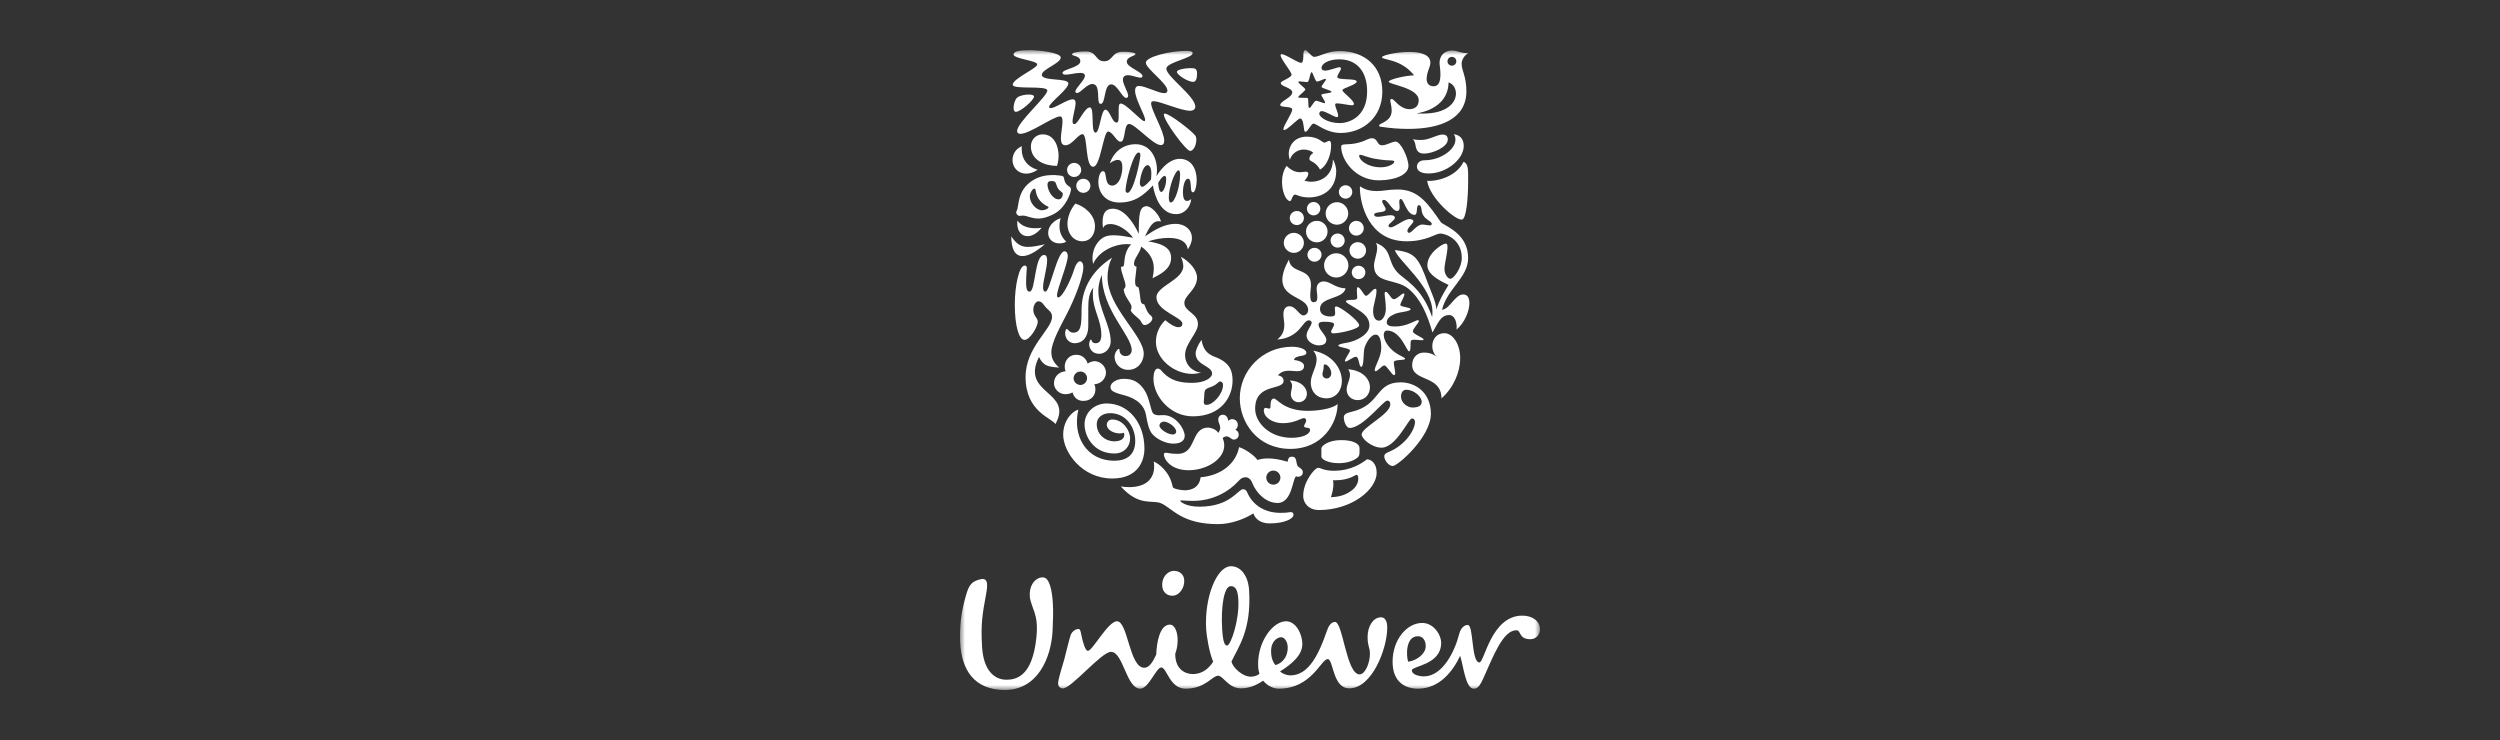 <?xml version="1.0" encoding="UTF-8"?>
<svg width="250px" height="74px" viewBox="0 0 250 74" version="1.1" xmlns="http://www.w3.org/2000/svg" xmlns:xlink="http://www.w3.org/1999/xlink">
    <rect x="0" y="0" width="250" height="74" fill="#333333" stroke="none"/>
    <title>Unilever-logo</title>
    <defs>
        <polygon id="path-1" points="0 0 250 0 250 74 0 74"></polygon>
        <polygon id="path-3" points="-1.58038157e-15 0 58 0 58 64 -1.58038157e-15 64"></polygon>
    </defs>
    <g id="Design" stroke="none" stroke-width="1" fill="none" fill-rule="evenodd">
        <g id="AB-Client-List" transform="translate(-217, -700)">
            <g id="Client-List" transform="translate(217, 460)">
                <g id="Unilever-logo" transform="translate(0, 240)">
                    <mask id="mask-2" fill="white">
                        <use xlink:href="#path-1"></use>
                    </mask>
                    <g id="Clip"></g>
                    <g id="Group-3" mask="url(#mask-2)">
                        <g transform="translate(96, 5)">
                            <mask id="mask-4" fill="white">
                                <use xlink:href="#path-3"></use>
                            </mask>
                            <g id="Clip-2" stroke="none" fill="none"></g>
                            <path d="M0.007,59.154 C-0.026,57.791 0.041,56.431 0.607,54.507 C0.906,53.479 1.174,53.112 2.104,52.915 C2.836,52.781 2.771,53.543 2.605,54.44 C2.239,56.431 2.07,57.393 2.205,59.652 C2.335,62.04 3.436,62.971 4.633,62.971 C6.43,63.004 7.23,61.512 7.562,59.353 C7.827,57.627 7.627,56.795 7.461,56.266 C7.362,55.967 7.096,55.303 6.995,54.806 C6.863,53.544 7.461,52.949 7.961,52.782 C8.561,52.615 8.795,52.915 9.026,53.613 C9.327,54.674 9.36,56.066 9.259,58.056 C9.127,60.777 7.762,64.067 4.367,63.999 C1.438,63.934 0.142,62.041 0.007,59.154 Z M45.785,58.624 C46.485,58.624 46.686,59.451 46.519,59.95 C46.352,60.447 45.754,61.011 44.821,61.177 C44.622,60.678 44.521,58.624 45.785,58.624 L45.785,58.624 Z M32.773,59.751 C32.773,59.188 32.472,58.721 32.107,58.721 C31.806,58.721 31.109,59.053 31.109,60.115 C31.109,60.945 31.407,61.342 31.543,61.511 C32.505,61.211 32.773,60.414 32.773,59.751 L32.773,59.751 Z M22.42,52.981 C22.388,52.448 21.956,52.084 21.39,52.084 C20.757,52.084 20.156,52.747 20.226,53.577 C20.226,54.074 20.591,54.573 21.225,54.573 C21.956,54.573 22.488,53.745 22.42,52.981 Z M27.832,54.929 C27.774,54.002 27.549,53.584 27.05,53.617 C26.387,53.658 26.081,55.736 26.216,57.921 C26.302,59.348 26.515,59.567 26.714,59.554 C27.08,59.532 27.959,56.984 27.832,54.929 Z M48.115,59.287 C48.115,58.457 47.351,57.294 46.219,57.294 C44.722,57.294 43.259,58.921 43.259,61.178 C43.259,63.201 44.52,63.868 45.785,63.868 C47.982,63.868 49.315,62.071 50.013,60.58 C50.347,61.575 50.543,63.868 51.378,63.868 C51.71,63.868 51.944,63.701 52.345,62.804 C53.34,60.58 54.306,58.024 55.639,58.024 C56.136,58.024 55.838,58.921 57.036,58.921 C57.602,58.921 58,58.457 58,57.923 C58,57.16 57.302,56.563 56.236,56.563 C53.11,56.563 52.444,61.244 51.944,61.244 C51.111,61.244 51.378,57.494 50.778,57.494 C50.245,57.494 49.979,58.125 49.912,58.422 C49.479,60.148 48.249,62.639 46.384,62.639 C45.952,62.639 45.186,62.472 45.186,62.041 C45.186,61.575 48.115,61.511 48.115,59.287 Z M23.286,62.406 C23.786,62.406 24.643,62.244 25.318,61.165 C24.933,60.311 24.657,58.582 24.618,57.953 C24.419,54.737 25.662,51.711 27.023,51.628 C28.02,51.569 28.818,52.51 28.91,54.032 C29.156,58.042 27.815,59.716 27.147,61.158 C27.26,61.719 28.211,62.672 29.11,62.672 C29.443,62.672 29.843,62.506 29.943,62.372 C29.851,62.06 29.806,61.736 29.809,61.411 C29.809,59.088 31.308,57.127 32.605,57.127 C33.638,57.127 34.234,58.488 34.234,59.388 C34.234,60.448 33.336,61.312 32.006,62.142 C32.241,62.372 32.671,62.54 33.039,62.54 C34.936,62.54 35.933,60.251 36.666,58.157 C36.799,57.759 37.034,57.195 37.498,57.195 C38.297,57.195 38.631,62.439 39.96,62.439 C40.527,62.439 40.992,61.277 40.992,60.383 C40.992,59.719 40.759,59.652 40.759,58.688 C40.759,57.628 41.325,56.731 42.092,56.731 C42.557,56.731 42.724,57.195 42.724,57.759 C42.724,59.884 41.193,63.834 38.931,63.834 C37.231,63.834 37.364,60.911 36.767,60.911 C36.1,60.911 35.167,63.868 31.873,63.868 C31.339,63.868 30.774,63.603 30.31,63.069 C29.51,63.603 28.843,63.834 28.078,63.834 C26.847,63.834 26.314,62.572 25.816,62.572 C25.216,62.572 24.553,63.868 22.554,63.868 C20.955,63.868 20.689,61.744 20.125,61.744 C19.625,61.744 18.86,63.868 18.029,63.868 C16.628,63.868 16.331,60.184 15.099,60.184 C14.133,60.184 11.084,63.925 10.255,63.84 C9.923,63.804 9.783,63.557 9.818,63.224 C9.865,62.765 10.261,61.536 10.423,60.953 C10.692,59.946 10.939,58.837 11.077,58.485 C11.213,58.129 11.585,57.876 11.88,57.903 C12.029,57.917 12.074,58.195 12.12,58.424 C12.287,59.247 12.524,60.083 12.789,60.083 C13.256,60.083 14.8,57.127 15.698,57.127 C16.797,57.127 16.93,61.776 18.427,61.776 C18.927,61.776 19.295,61.178 19.626,60.448 C19.66,59.218 19.992,57.461 20.991,57.461 C21.691,57.461 22.024,59.019 21.523,60.383 C21.522,62.007 22.587,62.406 23.286,62.406 Z M19.644,24.726 C19.644,23.6 22.329,23 22.329,21.609 C22.329,21.381 22.241,20.976 22.082,20.676 C23.017,21.186 23.706,22.05 23.706,22.754 C23.706,23.97 22.435,24.532 22.435,25.29 C22.435,26.172 23.795,26.312 23.795,27.404 C23.795,28.302 22.506,29.341 22.506,30.504 C22.506,31.402 23.14,32.141 24.112,32.265 C23.795,32.336 23.512,32.388 23.211,32.388 C21.428,32.388 19.591,30.926 19.591,29.183 C19.591,28.32 19.963,27.563 20.528,27.017 C21.021,27.439 21.516,27.722 21.834,27.722 C22.117,27.722 22.241,27.58 22.241,27.369 C22.241,26.716 19.644,26.118 19.644,24.726 Z M25.277,33.622 C24.66,33.868 24.431,33.85 24.431,34.465 C24.431,34.695 24.378,34.994 24.378,35.153 C24.378,35.364 24.413,35.488 24.661,35.488 C25.295,35.488 26.302,34.413 26.302,33.498 C26.302,33.252 26.161,33.146 26.003,33.146 C25.861,33.146 25.702,33.428 25.277,33.622 L25.277,33.622 Z M25.207,32.353 C25.207,31.561 23.565,31.543 23.565,30.346 C23.565,30.046 23.758,29.535 24.148,28.988 C24.307,29.905 24.679,30.38 25.472,30.68 C27.044,31.261 27.256,32.141 27.256,33.075 C27.256,34.659 26.143,36.633 23.283,36.633 C20.986,36.633 19.344,34.589 19.344,32.864 C19.344,32.388 19.468,31.859 19.768,31.859 C20.033,31.859 20.121,32.071 20.333,32.282 C21.128,33.075 21.993,33.286 23.247,33.286 C24.378,33.287 25.207,32.829 25.207,32.353 L25.207,32.353 Z M16.341,34.501 C17.755,34.854 18.461,35.611 18.602,36.509 C18.744,37.373 18.92,38.078 19.256,38.43 C19.697,38.921 20.563,39.362 21.322,39.362 C21.958,39.362 22.471,39.151 22.471,38.571 C22.471,37.937 21.605,36.51 20.333,36.51 C20.21,36.51 20.05,36.528 19.874,36.528 C19.715,36.528 19.485,36.492 19.343,36.369 C19.06,36.123 18.973,34.801 18.442,34.01 C17.86,33.129 17.225,32.883 16.359,32.883 C15.741,32.883 15.052,33.217 15.052,33.71 C15.053,34.009 15.212,34.219 16.341,34.501 Z M21.269,38.448 C20.739,38.448 19.945,37.884 19.945,37.567 C19.945,37.302 20.192,37.161 20.386,37.161 C20.828,37.161 21.622,37.708 21.622,38.166 C21.622,38.289 21.534,38.448 21.269,38.448 Z M26.02,37.779 C26.02,37.937 25.966,38.113 25.825,38.289 C25.631,37.936 25.083,37.76 24.837,37.76 C23.017,37.76 23.706,40.384 21.763,40.384 C20.951,40.384 20.879,40.278 20.581,40.278 C20.456,40.278 20.386,40.332 20.386,40.437 C20.386,40.894 21.039,42.023 22.858,42.023 C24.678,42.023 26.425,40.913 26.425,39.538 C26.422,39.289 26.367,39.043 26.266,38.815 C26.337,38.71 26.513,38.639 26.672,38.639 C26.955,38.639 27.114,38.957 27.379,38.957 C27.661,38.957 27.873,38.746 27.873,38.466 C27.873,38.236 27.749,38.078 27.537,37.971 C27.679,37.866 27.784,37.69 27.784,37.497 C27.784,37.197 27.572,36.915 27.22,36.915 C27.061,36.915 26.955,36.968 26.832,37.091 C26.796,36.774 26.62,36.474 26.284,36.474 C26.02,36.474 25.825,36.668 25.825,36.968 C25.825,37.249 26.02,37.478 26.02,37.779 Z M37.976,7.309 C36.738,7.309 35.927,6.692 35.927,6.376 C35.927,6.217 36.033,6.111 36.173,6.111 C36.563,6.111 37.41,6.709 37.693,6.709 C37.763,6.709 37.816,6.675 37.816,6.569 C37.816,6.252 37.516,5.724 37.516,5.46 C37.516,5.389 37.569,5.336 37.676,5.336 C38.152,5.336 38.859,5.53 39.23,5.53 C39.354,5.53 39.388,5.459 39.388,5.389 C39.388,5.001 38.241,4.244 38.241,4.015 C38.241,3.804 39.67,3.487 39.67,3.152 C39.67,2.8 37.728,3.046 37.728,2.711 C37.728,2.465 38.098,2.042 38.098,1.849 C38.098,1.761 38.028,1.726 37.905,1.726 C37.746,1.726 36.897,2.06 36.545,2.06 C36.368,2.06 36.156,2.025 36.156,1.778 C36.156,1.373 36.845,0.933 37.923,0.933 C39.67,0.933 40.713,2.131 40.713,4.139 C40.713,6.675 38.929,7.309 37.976,7.309 L37.976,7.309 Z M34.531,3.963 C34.531,3.769 33.843,3.399 33.843,3.188 C33.843,3.152 33.879,3.135 33.93,3.135 C34.124,3.135 34.46,3.205 34.726,3.205 C34.955,3.205 34.99,2.22 35.168,2.22 C35.291,2.22 35.503,3.152 35.697,3.152 C35.926,3.152 36.35,2.888 36.527,2.888 C36.562,2.888 36.597,2.906 36.597,2.941 C36.597,3.065 36.155,3.54 36.155,3.681 C36.155,3.84 37.146,4.033 37.146,4.175 C37.146,4.351 36.137,4.333 36.137,4.491 C36.137,4.614 36.509,5.107 36.509,5.266 C36.509,5.302 36.491,5.319 36.456,5.319 C36.315,5.319 35.768,5.072 35.609,5.072 C35.415,5.072 35.096,5.795 34.937,5.795 C34.884,5.795 34.849,5.724 34.849,5.636 L34.813,4.931 C34.813,4.861 34.778,4.79 34.689,4.79 C34.477,4.79 34.071,4.772 33.947,4.772 C33.86,4.772 33.825,4.755 33.825,4.719 C33.826,4.579 34.531,4.086 34.531,3.963 Z M47.177,17.401 C47.177,17.031 46.241,16.996 46.152,15.956 C46.134,15.798 46.082,15.516 45.887,15.516 C45.569,15.516 45.816,16.485 45.463,16.485 C44.65,16.485 44.385,14.9 44.085,14.9 C44.014,14.9 43.926,14.953 43.926,15.164 C43.926,15.358 43.962,15.482 43.962,15.71 C43.962,15.938 43.908,16.097 43.699,16.097 C43.222,16.097 42.798,14.988 42.391,14.988 C42.302,14.988 42.215,15.041 42.215,15.129 C42.215,15.341 42.568,15.727 42.568,15.921 C42.568,16.344 41.419,16.114 41.419,16.467 C41.419,16.626 41.578,16.679 41.79,16.679 C42.162,16.679 42.745,16.52 43.044,16.52 C43.222,16.52 43.487,16.556 43.487,16.784 C43.487,17.031 42.85,17.349 42.85,17.577 C42.85,17.683 42.957,17.735 43.044,17.735 C43.521,17.735 44.368,16.908 44.968,16.908 C45.075,16.908 45.341,16.961 45.341,17.12 C45.341,17.349 44.739,17.753 44.739,18.088 C44.739,18.176 44.792,18.282 44.898,18.282 C45.216,18.282 45.64,17.454 46.241,17.454 C46.47,17.454 46.806,17.542 46.983,17.542 C47.124,17.542 47.177,17.454 47.177,17.401 L47.177,17.401 Z M48.853,3.24 C48.853,4.808 47.707,6.006 45.64,6.341 C45.869,6.358 46.082,6.358 46.294,6.358 C48.712,6.358 49.595,5.266 49.595,4.351 C49.595,3.839 49.313,3.382 48.853,3.24 L48.853,3.24 Z M45.869,5.019 C45.869,3.769 42.868,3.452 42.868,3.17 C42.868,2.941 44.545,2.553 45.411,2.535 C44.085,0.845 42.197,1.021 42.197,0.722 C42.197,0.545 43.61,0.192 44.916,0.192 C46.011,0.192 47.036,0.439 47.036,1.267 C47.036,1.725 46.665,2.201 46.665,2.905 C46.665,3.293 46.859,3.628 47.372,3.628 C47.919,3.628 48.043,3.046 48.043,2.429 C48.043,1.92 47.955,1.532 47.955,1.285 C47.955,0.545 48.465,0.052 49.19,0.052 C49.791,0.052 49.931,0.316 50.815,0.316 C50.338,0.598 50.161,1.109 50.161,1.356 C50.161,2.096 50.639,2.606 50.639,4.121 C50.639,6.903 48.026,7.89 44.827,7.89 C43.944,7.89 43.01,7.819 42.091,7.678 C41.949,7.661 41.914,7.626 41.914,7.538 C41.914,7.308 43.169,7.185 43.169,6.058 C43.169,5.618 43.026,5.194 43.026,5.036 C43.026,4.959 43.088,4.896 43.165,4.895 C43.166,4.895 43.167,4.895 43.169,4.895 C43.434,4.895 43.962,5.917 44.95,5.917 C45.216,5.918 45.869,5.829 45.869,5.019 Z M20.386,6.464 C20.386,7.08 22.594,10.092 23.017,10.092 C23.37,10.092 23.635,9.475 23.635,8.946 C23.635,8.806 23.6,8.665 23.529,8.56 C23.211,8.119 20.968,6.358 20.474,6.358 C20.422,6.358 20.386,6.411 20.386,6.464 L20.386,6.464 Z M32.66,11.589 C33.119,12.029 33.525,12.223 34.019,12.223 C34.213,12.223 34.443,12.169 34.567,12.169 C34.726,12.169 34.832,12.24 34.832,12.363 C34.832,12.557 34.655,12.874 34.443,13.05 C34.655,13.139 34.885,13.173 35.132,13.173 C36.138,13.173 37.286,12.539 37.286,10.955 C37.498,11.236 37.623,11.817 37.623,12.081 C37.623,14.001 36.209,14.741 34.903,14.741 C34.055,14.741 33.631,14.459 33.525,14.459 C33.19,14.459 33.207,15.128 32.977,15.11 C32.571,15.041 32.201,14.142 32.201,13.191 C32.2,12.627 32.342,12.029 32.66,11.589 Z M35.326,10.303 C35.185,10.074 34.655,9.951 34.408,9.951 C33.631,9.951 33.101,10.497 32.995,10.99 C32.917,10.8 32.874,10.597 32.871,10.391 C32.871,9.616 33.401,8.665 34.69,8.665 C35.821,8.665 36.262,9.264 36.421,9.264 C36.597,9.264 36.774,9.088 36.915,9.088 C37.11,9.088 37.11,9.387 37.11,9.599 C37.11,10.303 36.791,11.518 35.998,11.959 C35.856,11.659 35.573,11.325 35.114,11.113 C35.006,11.071 34.935,10.966 34.938,10.85 C34.938,10.656 35.114,10.408 35.326,10.303 L35.326,10.303 Z M48.43,28.319 C49.313,28.319 50.02,29.465 50.02,30.804 C50.02,32.229 49.348,33.78 48.149,34.836 C48.131,32.459 45.216,33.216 45.216,31.49 C45.216,30.751 45.746,30.257 46.382,30.257 C46.947,30.257 47.39,30.416 47.708,30.733 C47.39,30.434 47.23,30.011 47.23,29.606 C47.229,28.936 47.654,28.319 48.43,28.319 Z M7.405,4.649 C7.405,5.001 6.063,6.182 5.586,6.182 C5.41,6.182 5.357,5.97 5.357,5.777 C5.357,5.424 5.515,4.931 5.709,4.772 C5.939,4.561 6.469,4.456 6.875,4.456 C7.123,4.456 7.405,4.508 7.405,4.649 Z M18.673,15.622 C17.913,15.622 17.879,16.538 17.879,18.387 C17.313,17.172 16.377,15.869 15.282,15.869 C14.54,15.869 14.257,16.362 14.257,17.225 C14.257,17.402 14.275,17.666 14.31,17.824 C14.399,17.526 14.681,17.402 15.035,17.402 C15.794,17.402 16.712,17.983 17.313,18.775 C16.624,18.652 15.953,18.528 15.388,18.528 C15.035,18.528 14.717,18.564 14.452,18.687 C13.94,18.916 13.251,19.674 13.251,20.818 C13.251,20.994 13.269,21.187 13.305,21.398 C13.923,20.025 15.565,19.409 16.625,19.409 C16.836,19.409 16.995,19.427 17.119,19.445 C16.571,19.936 16.448,20.8 16.412,21.381 C16.395,21.663 16.288,21.681 16.095,21.681 C16.095,22.261 16.553,23.124 16.553,23.565 C16.553,23.723 16.465,23.864 16.377,23.899 C16.377,24.674 17.154,25.237 17.154,25.731 C17.154,25.854 17.119,25.96 17.066,26.013 C17.119,26.33 17.967,26.875 18.073,27.104 C18.249,27.474 18.373,27.509 18.461,27.509 C18.761,27.509 19.238,27.157 19.238,26.839 C19.238,26.734 19.15,26.611 19.079,26.558 C18.743,26.312 18.567,25.783 18.426,25.431 C18.272,25.432 18.135,25.332 18.091,25.184 C18.019,24.955 17.984,24.128 17.843,23.723 C17.613,23.67 17.508,23.582 17.508,23.106 C17.508,22.877 17.649,21.979 17.649,21.662 C17.542,21.662 17.401,21.591 17.401,21.38 C17.401,20.817 17.967,20.376 18.126,19.655 C19.132,20.394 19.379,21.151 19.379,21.821 C19.379,22.172 19.326,22.507 19.255,22.824 C19.998,22.454 21.11,21.909 21.11,20.8 C21.11,20.148 20.809,19.427 18.813,19.144 C19.432,18.915 20.209,18.792 20.863,18.792 C21.993,18.792 22.646,19.144 22.788,19.936 C23.017,19.585 23.193,19.18 23.193,18.81 C23.193,17.947 22.47,17.384 21.551,17.384 C20.474,17.384 19.52,17.947 18.495,18.634 C18.955,17.683 19.273,17.12 19.838,17.12 C19.926,17.12 20.014,17.137 20.102,17.155 C19.891,16.379 19.097,15.622 18.673,15.622 Z M16.748,14.283 C17.348,14.283 18.038,11.043 18.038,10.497 C18.038,10.356 17.984,10.25 17.861,10.25 C17.313,10.25 16.553,13.332 16.553,14.019 C16.553,14.142 16.589,14.283 16.748,14.283 L16.748,14.283 Z M21.075,15.252 C21.516,15.252 22.011,13.561 22.011,12.504 C22.011,12.276 21.975,12.029 21.87,12.029 C21.499,12.029 20.879,13.772 20.879,14.724 C20.88,15.094 20.968,15.252 21.075,15.252 L21.075,15.252 Z M18.196,13.684 C18.39,13.684 18.637,13.473 19.097,12.963 C19.132,12.734 19.132,12.522 19.132,12.258 C19.132,11.905 18.99,11.517 18.778,11.517 C18.249,11.517 17.984,12.927 17.984,13.296 C17.984,13.509 18.091,13.684 18.196,13.684 Z M20.616,12.963 C20.616,12.663 20.545,12.593 20.474,12.593 C20.298,12.593 20.103,12.804 19.821,13.279 C19.856,13.913 19.963,14.195 20.138,14.195 C20.333,14.196 20.616,13.578 20.616,12.963 Z M33.401,30.997 C34.213,31.102 34.408,31.384 34.408,31.613 C34.408,32.001 34.055,32.124 33.719,32.124 C33.472,32.124 33.19,32.071 32.889,32.071 C32.5,32.071 32.112,32.16 31.794,32.529 C32.023,32.565 32.359,32.723 32.359,33.075 C32.359,34.097 29.515,33.251 29.515,35.876 C29.515,37.267 30.964,38.781 33.154,38.781 C34.284,38.781 35.008,38.412 35.008,37.99 C35.008,37.655 34.408,37.884 34.408,37.602 C34.408,37.478 34.619,37.249 34.619,37.056 C34.619,36.968 34.549,36.809 34.408,36.809 C34.089,36.809 33.49,37.32 32.271,37.32 C31.317,37.32 30.381,36.774 30.381,36.034 C30.381,35.876 30.452,35.787 30.557,35.787 C30.663,35.787 30.804,35.858 30.928,35.858 C31.035,35.858 31.052,35.787 31.052,35.593 C31.052,35.4 31.052,34.853 31.388,34.853 C31.722,34.853 32.359,36.086 34.796,36.086 C35.609,36.086 37.181,35.928 37.763,35.4 C37.746,37.338 36.226,39.89 33.048,39.89 C29.745,39.89 27.98,37.249 27.98,34.818 C27.98,32.124 30.187,29.675 33.207,29.675 C33.984,29.675 34.638,29.94 34.638,30.274 C34.637,30.733 33.49,30.451 33.401,30.997 Z M38.823,31.93 C38.947,32.124 39,32.318 39,32.494 C39,32.987 38.664,33.446 38.664,33.956 C38.664,34.536 39.106,35.012 39.775,35.012 C40.501,35.012 40.995,34.431 40.995,33.745 C40.995,32.812 40.147,32.018 38.823,31.93 L38.823,31.93 Z M32.977,33.058 C33.154,33.234 33.207,33.41 33.207,33.586 C33.207,33.85 33.083,34.132 33.083,34.43 C33.083,34.853 33.401,35.222 33.861,35.222 C34.355,35.222 34.69,34.835 34.69,34.377 C34.69,33.71 34.001,33.058 32.977,33.058 L32.977,33.058 Z M35.326,30.064 C37.181,30.416 38.188,31.807 38.188,33.111 C38.188,34.009 37.622,34.835 36.632,34.835 C35.732,34.835 35.078,34.219 35.078,33.234 C35.078,32.494 35.661,31.719 35.661,30.961 C35.662,30.662 35.574,30.363 35.326,30.064 Z M36.244,32.406 C36.244,32.652 36.421,32.847 36.668,32.847 C36.951,32.847 37.128,32.6 37.128,32.318 C37.128,31.948 36.792,31.437 36.473,31.437 C36.332,31.437 36.386,31.648 36.35,31.877 C36.333,32.053 36.244,32.265 36.244,32.406 Z M32.889,20.959 C33.083,22.455 35.097,21.697 35.097,23.511 C35.097,23.776 35.026,24.163 35.026,24.497 C35.026,24.885 35.061,25.22 35.361,25.22 C35.662,25.22 35.733,25.009 35.733,24.726 C35.733,24.444 35.662,24.093 35.662,23.899 C35.662,23.282 36.104,23.141 36.368,23.141 C37.039,23.141 37.551,23.829 38.559,23.829 C38.329,24.955 35.998,24.656 35.998,25.89 C35.998,26.505 36.615,26.647 37.022,26.647 C37.393,26.647 37.516,26.593 37.516,26.277 C37.516,26.101 37.481,25.908 37.481,25.784 C37.481,25.714 37.533,25.644 37.623,25.644 C38.012,25.644 39.917,27.087 39.917,27.528 C39.917,27.933 37.905,28.338 37.322,28.338 C37.146,28.338 37.11,28.215 37.11,28.145 C37.11,28.021 37.411,27.651 37.411,27.439 C37.411,27.281 37.146,27.175 36.439,27.175 C36.104,27.175 35.857,27.21 35.857,27.475 C35.857,27.95 36.633,28.532 36.633,28.972 C36.633,29.324 36.422,29.535 35.857,29.535 C35.38,29.535 34.655,29.165 34.655,28.55 C34.655,28.056 35.168,27.563 35.168,27.264 C35.168,27.175 35.097,27.034 34.885,27.034 C34.231,27.034 34.055,28.76 31.74,28.954 C32.112,28.62 32.43,28.25 32.43,27.492 C32.43,27.122 32.342,26.822 32.342,26.418 C32.342,25.89 32.588,25.625 32.942,25.625 C33.596,25.625 33.913,26.541 34.337,26.541 C34.567,26.541 34.813,26.33 34.813,26.013 C34.813,24.674 32.235,24.868 32.235,22.984 C32.235,22.472 32.411,21.839 32.889,20.959 L32.889,20.959 Z M41.312,26.118 C41.312,26.558 41.454,27.069 41.896,27.069 C42.267,27.069 42.585,26.505 42.585,25.889 C42.585,25.184 42.461,24.638 42.461,24.356 C42.461,24.234 42.514,24.181 42.585,24.181 C42.85,24.198 43.097,24.921 43.38,24.921 C43.698,24.921 44.174,24.339 44.367,24.339 C44.42,24.339 44.438,24.409 44.438,24.427 C44.438,24.691 44.032,25.273 44.032,25.502 C44.032,25.696 45.057,25.731 45.057,25.907 C45.057,26.172 43.98,26.172 43.469,26.4 C42.974,26.611 42.673,26.875 42.673,27.227 C42.673,27.579 43.026,27.65 43.521,27.65 C44.704,27.65 45.534,27.016 45.799,27.016 C45.852,27.016 45.887,27.051 45.887,27.104 C45.887,27.28 45.287,27.862 45.287,28.126 C45.287,28.426 46.382,28.777 46.364,28.953 C46.347,29.006 46.277,29.023 46.153,29.023 C45.959,29.023 45.658,28.971 45.428,28.971 C45.286,28.971 45.163,28.988 45.11,29.058 C44.986,29.2 45.146,30.133 44.898,30.133 C44.669,30.133 44.067,28.055 42.709,28.055 C42.515,28.055 42.373,28.213 42.373,28.478 C42.373,29.182 43.063,29.992 43.716,30.38 C44.015,30.574 44.51,30.767 44.51,30.873 C44.51,31.083 43.38,30.89 43.38,31.242 C43.38,31.559 43.521,32.035 43.521,32.317 C43.521,32.405 43.505,32.51 43.398,32.51 C43.187,32.51 42.673,31.542 42.426,31.542 C42.215,31.542 41.755,32.123 41.561,32.123 C41.508,32.123 41.472,32.07 41.472,32.017 C41.472,31.612 42.126,30.697 42.126,29.798 C42.126,29.375 42.073,28.46 41.561,28.46 C41.136,28.46 40.66,29.128 40.447,29.798 C40.324,30.186 40.413,31.682 40.13,31.682 C39.865,31.682 39.935,30.679 39.582,30.679 C39.319,30.679 38.754,31.154 38.559,31.154 C38.524,31.154 38.488,31.136 38.488,31.101 C38.488,30.89 39,30.203 39,30.062 C39,29.798 37.834,29.763 37.834,29.551 C37.834,29.427 38.293,29.34 38.718,29.269 C39.618,29.111 40.942,28.46 40.942,27.543 C40.942,26.521 39.952,26.082 39.301,25.659 C38.965,25.448 38.594,25.271 38.594,25.13 C38.594,24.989 39.019,24.989 39.195,24.989 C39.457,24.989 39.723,24.972 39.723,24.76 C39.723,24.602 39.686,24.286 39.686,24.039 C39.686,23.863 39.704,23.722 39.776,23.722 C40.041,23.722 40.412,24.584 40.589,24.584 C40.871,24.584 41.26,23.881 41.525,23.881 C41.613,23.881 41.648,23.933 41.648,24.092 C41.648,24.744 41.312,25.484 41.312,26.118 L41.312,26.118 Z M40.695,40.931 C40.235,41.282 39.159,42.076 37.374,42.076 C36.421,42.076 35.998,41.776 35.856,41.776 C35.68,41.776 35.485,41.952 35.291,42.181 C34.867,42.674 34.319,43.589 34.319,44.593 C34.319,45.298 34.867,46.003 35.891,46.003 C39.195,46.003 41.666,43.941 41.666,42.269 C41.666,41.318 41.101,40.931 40.695,40.931 Z M39.776,40.737 C39.917,40.613 39.951,40.42 39.951,40.226 L39.951,39.82 C39.951,39.309 39.176,39.01 38.116,39.01 C36.827,39.01 36.138,39.591 36.138,39.838 L36.138,40.648 C36.138,40.983 36.915,41.318 37.869,41.318 C38.629,41.318 39.318,41.124 39.776,40.737 L39.776,40.737 Z M39.635,42.481 C39.724,42.481 39.829,42.534 39.829,42.851 C39.829,43.237 39.652,43.748 39.019,44.153 C38.576,44.453 37.976,44.699 37.092,44.717 C37.233,44.294 37.339,43.854 37.339,43.431 C37.339,43.29 37.321,43.184 37.304,43.027 L37.533,43.027 C38.929,43.027 39.529,42.481 39.635,42.481 L39.635,42.481 Z M39.177,22.225 C39.177,21.874 39.493,21.574 39.847,21.574 C40.235,21.574 40.536,21.874 40.536,22.225 C40.536,22.63 40.235,22.912 39.847,22.912 C39.493,22.912 39.177,22.63 39.177,22.225 L39.177,22.225 Z M7.758,11.976 C7.758,11.976 7.247,12.363 6.611,12.363 C5.851,12.363 5.251,11.8 5.251,11.008 C5.251,10.462 5.532,9.898 6.187,9.616 C6.169,9.722 6.169,9.81 6.169,9.916 C6.169,10.92 6.735,11.676 7.758,11.976 L7.758,11.976 Z M11.538,15.358 C11.15,15.815 10.743,16.59 10.743,17.384 C10.743,18.334 11.326,19.127 12.226,19.127 C13.092,19.127 13.498,18.387 13.498,17.63 C13.498,16.45 12.42,15.622 11.538,15.358 L11.538,15.358 Z M9.665,12.522 C9.561,12.504 9.419,12.504 9.277,12.504 C8.695,12.504 7.917,12.61 7.229,13.068 C5.674,14.072 5.921,15.656 5.674,16.062 C5.638,16.121 5.62,16.188 5.621,16.257 C5.621,16.415 5.798,16.591 5.957,16.591 C6.099,16.591 6.187,16.556 6.257,16.556 C6.681,16.556 7.158,16.856 7.847,16.856 C8.253,16.856 8.73,16.732 9.331,16.432 C10.602,15.799 11.097,14.231 11.097,13.967 C11.097,13.632 10.832,13.685 10.603,13.368 C10.355,12.999 10.478,12.858 10.32,12.646 C10.213,12.558 9.984,12.558 9.665,12.522 Z M10.284,14.372 C10.284,14.618 10.142,14.936 9.86,14.936 C9.243,14.936 8.748,14.001 8.748,13.473 C8.748,13.139 8.942,13.104 9.207,13.104 C9.33,13.104 9.383,13.121 9.472,13.174 C9.63,13.262 9.63,13.614 9.824,13.878 C9.931,14.054 10.284,14.248 10.284,14.372 Z M8.2,16.027 C7.617,16.027 6.982,15.305 6.982,14.654 C6.982,14.301 7.247,13.86 7.44,13.86 C7.511,13.86 7.546,13.913 7.564,14.037 C7.67,14.9 8.235,15.393 8.766,15.639 C8.818,15.674 8.854,15.692 8.854,15.727 C8.854,15.851 8.518,16.027 8.2,16.027 L8.2,16.027 Z M9.701,11.589 C9.805,11.258 9.858,10.914 9.86,10.567 C9.86,9.721 9.472,8.436 8.27,8.436 C7.581,8.436 7.088,8.981 7.088,9.633 C7.088,11.026 8.483,11.589 9.701,11.589 L9.701,11.589 Z M47.637,25.942 C47.919,25.061 48.271,24.444 48.853,23.494 C48.271,23.195 46.736,22.56 46.736,21.522 C46.736,20.307 48.255,19.356 48.571,19.356 C48.712,19.356 48.748,19.48 48.748,19.709 C48.748,20.342 48.447,21.363 48.447,21.909 C48.447,22.401 48.765,22.877 49.047,22.877 C49.348,22.877 50.178,21.821 50.178,20.782 C50.178,18.915 48.535,18.352 48.025,18.352 C47.547,18.352 46.682,19.127 44.649,19.127 C40.853,19.127 39.988,15.375 39.988,13.737 C39.988,13.667 40.004,13.649 40.022,13.649 C40.112,13.649 40.482,14.107 41.683,14.107 C42.302,14.107 42.867,13.949 43.768,13.949 C45.886,13.949 46.823,15.411 48.131,17.278 C48.923,17.77 50.813,18.563 50.813,20.8 C50.813,22.772 48.712,23.864 48.201,25.977 C49.012,25.89 49.489,24.444 50.32,24.444 C50.744,24.444 50.938,24.78 50.938,25.308 C50.938,26.084 50.497,27.245 49.648,27.968 C49.666,27.897 49.666,27.809 49.666,27.704 C49.666,27.21 49.471,26.505 48.906,26.505 C48.025,26.505 47.742,27.456 47.247,28.249 C46.735,26.453 46.045,24.832 44.809,23.846 C43.556,22.842 41.4,23.388 41.4,21.557 C41.4,21.063 41.718,20.359 41.718,19.797 C41.718,19.603 41.683,19.427 41.577,19.286 C43.273,19.919 42.672,21.046 43.715,22.208 C44.366,22.948 46.169,23.652 47.212,26.699 C47.228,26.611 47.246,26.382 47.246,26.224 C47.246,23.618 43.786,21.064 43.485,20.008 C45.497,20.237 45.851,20.73 46.805,23.371 C47,23.917 47.637,25.273 47.637,25.942 Z M23.53,5.671 C23.53,4.614 20.634,2.659 20.634,1.867 C20.634,1.832 20.634,1.814 20.651,1.779 C20.863,1.197 23.265,0.792 23.265,0.316 C23.265,0.087 22.841,0.087 22.629,0.087 C20.986,0.087 18.585,0.686 18.585,1.268 C18.585,1.867 20.74,3.329 20.74,4.051 C20.74,4.245 20.617,4.316 20.422,4.316 C19.822,4.316 18.514,3.593 17.897,3.593 C17.614,3.593 17.508,3.787 17.508,4.069 C17.508,4.913 18.514,6.517 18.514,6.992 C18.514,7.044 18.496,7.115 18.427,7.115 C18.109,7.115 16.607,5.354 16.078,5.354 C15.884,5.354 15.866,5.619 15.866,6.006 L15.866,6.605 C15.866,7.009 15.848,7.256 15.654,7.256 C15.194,7.256 14.982,5.97 14.541,5.97 C14.081,5.97 13.994,8.261 13.552,8.261 C13.04,8.261 13.481,5.741 12.986,5.741 C12.439,5.741 11.82,7.415 11.433,7.415 C11.291,7.415 11.256,7.274 11.256,7.15 C11.256,6.64 11.557,5.812 11.557,5.319 C11.557,5.072 11.486,4.931 11.274,4.931 C10.726,4.931 9.526,5.812 9.066,5.812 C8.996,5.812 8.908,5.777 8.908,5.706 C8.908,5.283 10.833,3.945 10.833,3.346 C10.833,2.765 8.183,3.152 8.183,2.483 C8.183,1.92 10.073,1.338 10.073,0.756 C10.073,0.246 7.83,0.018 6.965,0.018 C5.923,0.018 5.357,0.14 5.357,0.44 C5.357,0.897 7.724,1.039 7.724,1.444 C7.724,1.832 5.269,2.87 5.269,3.47 C5.269,3.998 8.731,3.504 8.731,4.051 C8.731,4.649 5.71,7.238 5.71,8.102 C5.71,8.296 5.852,8.384 6.045,8.384 C6.965,8.384 9.349,6.64 10.001,6.64 C10.231,6.64 10.249,6.921 10.249,7.167 C10.249,7.626 10.09,8.33 10.09,8.841 C10.09,9.246 10.196,9.527 10.55,9.527 C11.203,9.527 11.803,8.418 12.245,8.418 C12.81,8.418 12.474,11.676 13.323,11.676 C14.045,11.676 14.346,8.154 14.806,8.154 C15.265,8.154 15.636,9.175 16.06,9.175 C16.589,9.175 16.342,7.396 16.907,7.396 C17.525,7.396 19.291,9.509 20.086,9.509 C20.333,9.509 20.422,9.315 20.422,9.069 C20.422,8.136 19.115,6.023 19.115,5.353 C19.115,5.176 19.168,5.124 19.362,5.124 C20.051,5.124 22.064,6.076 23.017,6.076 C23.335,6.076 23.53,5.9 23.53,5.671 Z M21.692,2.183 C21.692,2.501 22.806,3.188 23.317,3.188 C23.617,3.188 23.706,2.783 23.706,2.359 C23.706,1.832 23.476,1.814 23.017,1.814 C22.435,1.814 21.692,1.973 21.692,2.183 L21.692,2.183 Z M44.615,33.974 C44.367,33.974 44.102,34.168 44.102,34.642 C44.102,35.171 44.51,35.505 44.739,35.611 C44.895,35.699 45.071,35.747 45.251,35.752 C45.763,35.752 46.169,35.611 46.169,35.188 C46.169,34.642 45.375,33.974 44.615,33.974 Z M42.709,35.065 C42.337,35.065 40.288,37.796 38.964,37.796 C38.647,37.796 38.382,37.197 38.382,36.739 C38.382,36.492 38.54,36.315 39.107,36.193 C42.143,35.506 41.471,33.234 44.067,33.234 C45.498,33.234 47.088,34.204 47.088,36.387 C47.088,38.711 43.769,41.601 43.274,41.601 C42.868,41.601 42.426,41.019 42.426,40.631 C42.426,40.508 42.479,40.35 42.833,40.209 C44.527,39.538 45.499,37.99 45.499,37.197 C45.499,37.021 45.411,36.845 45.181,36.845 C44.88,36.845 43.592,39.768 42.162,39.768 C41.171,39.768 40.165,38.869 40.165,38.448 C40.165,37.743 43.026,36.439 43.026,35.452 C43.026,35.082 42.85,35.065 42.709,35.065 L42.709,35.065 Z M17.543,0.387 C17.543,0.281 17.013,0.175 16.288,0.175 C15.141,0.175 15.3,1.127 14.417,1.127 C13.499,1.127 13.728,0.141 12.563,0.141 C11.856,0.141 11.203,0.264 11.203,0.423 C11.203,0.634 12.033,0.546 12.033,1.127 C12.033,1.744 10.249,1.921 10.249,2.289 C10.249,2.413 10.391,2.465 10.567,2.465 C10.956,2.465 11.575,2.289 12.015,2.289 C12.263,2.289 12.492,2.343 12.492,2.572 C12.492,3.012 11.539,3.805 11.539,4.157 C11.539,4.263 11.628,4.299 11.716,4.299 C12.068,4.299 12.669,3.4 13.235,3.4 C14.17,3.4 13.553,5.39 14.064,5.39 C14.594,5.39 14.364,3.435 15.124,3.435 C15.742,3.435 16.202,4.791 16.625,4.791 C16.731,4.791 16.819,4.703 16.819,4.579 C16.819,4.21 16.289,3.453 16.289,2.959 C16.289,2.66 16.501,2.519 16.784,2.519 C17.19,2.519 17.738,2.765 18.038,2.765 C18.144,2.765 18.25,2.73 18.25,2.607 C18.25,2.184 16.678,1.727 16.678,1.18 C16.677,0.633 17.543,0.633 17.543,0.387 Z M21.975,10.885 C23.14,10.885 23.67,11.888 23.67,13.016 C23.67,13.509 23.529,14.231 23.3,14.231 C23.07,14.231 23.105,13.825 23.07,13.455 C23.035,12.981 22.946,12.875 22.788,12.875 C22.488,12.875 22.294,13.578 22.294,14.231 C22.294,14.636 22.364,15.094 22.682,15.094 C22.858,15.094 23.017,15.005 23.123,14.9 C23.052,15.71 22.452,16.415 21.605,16.415 C20.05,16.415 19.467,14.6 19.291,13.544 C18.356,14.53 17.49,15.252 15.935,15.252 C14.487,15.252 13.834,14.196 13.834,13.192 C13.834,12.892 13.94,12.117 14.31,12.117 C14.752,12.117 14.363,13.561 15.229,13.561 C15.441,13.561 15.829,13.385 16.041,12.804 C16.165,12.452 16.235,12.082 16.235,11.764 C16.235,11.289 16.13,10.99 15.776,10.99 C15.475,10.99 15.104,11.219 14.981,11.341 C15.405,10.074 16.429,9.422 17.559,9.422 C18.955,9.422 19.697,10.655 19.697,12.029 C19.696,12.23 19.679,12.43 19.643,12.627 C20.245,11.641 21.075,10.885 21.975,10.885 Z M32.006,46.285 C32.853,46.285 32.8,46.214 33.066,46.214 C33.331,46.214 33.348,46.373 33.348,46.478 C33.348,46.866 32.482,47.341 30.946,47.341 C30.044,47.341 29.498,46.866 29.339,46.338 C28.455,46.901 27.114,47.412 25.79,47.412 C22.17,47.412 21.251,45.844 20.121,45.333 C19.255,44.945 17.931,45.703 16.077,43.642 C16.323,43.694 16.659,43.712 16.925,43.712 C18.549,43.712 19.415,42.921 19.415,41.653 C19.415,41.494 19.397,41.317 19.38,41.159 C19.875,41.353 21.004,42.199 21.269,43.695 C21.304,43.871 22.028,44.029 22.488,44.029 C23.123,44.029 23.936,43.765 24.06,42.727 C26.179,42.552 27.608,41.3 27.909,39.714 C28.668,39.961 29.533,40.648 29.745,41.001 C30.045,40.895 30.398,40.842 30.805,40.842 C31.37,40.842 32.006,40.948 32.765,41.177 C32.8,40.948 32.837,40.666 33.19,40.666 C33.72,40.666 33.578,41.248 33.755,41.582 C33.843,41.759 34.284,41.864 34.284,42.217 C34.284,42.552 34.001,42.675 33.826,42.675 C33.754,42.675 33.666,42.658 33.613,42.64 C33.26,42.764 33.242,45.298 31.758,45.298 C30.664,45.298 29.657,44.4 29.217,43.273 C29.092,42.939 28.827,42.727 28.58,42.727 C28.297,42.727 28.138,42.781 27.803,43.15 C26.85,44.189 25.261,45.087 23.301,45.087 C22.7,45.087 22.224,45.035 22.099,45.035 C22.029,45.035 22.029,45.052 22.029,45.07 C22.029,45.193 22.629,45.669 23.936,45.669 C27.044,45.669 27.803,43.924 28.297,43.924 C28.369,43.924 28.58,43.924 28.704,44.206 C29.428,45.898 31,46.286 31.989,46.286 L32.006,46.286 L32.006,46.285 Z M5.128,18.634 C5.128,19.972 5.532,20.606 6.258,20.606 C6.823,20.606 7.582,20.201 8.483,19.427 C7.794,19.585 7.265,19.691 6.788,19.691 C6.152,19.691 5.657,19.444 5.128,18.634 L5.128,18.634 Z M5.745,17.066 C5.727,17.154 5.727,17.242 5.727,17.33 C5.727,18.158 6.169,18.616 6.753,18.616 C7.194,18.616 7.706,18.352 8.165,17.77 C7.955,17.806 7.742,17.823 7.529,17.823 C6.875,17.823 6.169,17.648 5.745,17.066 Z M10.072,16.82 C9.665,16.926 8.818,17.419 8.818,18.299 C8.818,18.933 9.313,19.339 9.931,19.339 C10.249,19.339 10.478,19.268 10.619,19.162 C10.125,18.687 9.948,18.158 9.948,17.631 C9.948,17.26 10.001,17.031 10.072,16.82 L10.072,16.82 Z M11.837,35.963 C11.255,36.105 10.319,37.021 10.319,38.466 C10.319,40.19 12.173,42.851 15.229,42.851 C17.808,42.851 18.442,41.071 18.442,39.873 C18.442,37.215 16.8,35.347 14.663,35.347 C13.498,35.347 12.456,36.193 12.456,37.443 C12.456,38.606 13.339,40.349 15.44,40.349 C16.429,40.349 17.012,39.644 17.012,38.833 C17.012,38.043 16.287,36.95 15.228,36.95 C14.91,36.95 14.68,37.161 14.68,37.496 C14.68,37.919 15.264,38.342 15.988,38.342 C16.164,38.342 16.305,38.307 16.376,38.271 C16.411,38.324 16.429,38.412 16.429,38.483 C16.429,38.887 16.041,39.133 15.44,39.133 C14.539,39.133 13.674,38.465 13.674,37.408 C13.674,36.773 14.221,36.315 15.017,36.315 C16.587,36.315 17.524,37.708 17.524,39.097 C17.524,40.349 16.835,41.071 15.423,41.071 C12.597,41.071 11.22,38.535 11.837,35.963 Z M38.223,9.493 C38.452,9.352 39.44,9.581 40.731,8.946 C40.871,8.868 41.028,8.826 41.189,8.824 C41.808,8.824 41.648,9.528 42.215,9.528 C42.656,9.528 43.221,9.158 43.557,9.158 C44.085,9.158 44.845,10.814 44.845,11.589 C44.845,12.487 43.487,13.033 41.879,13.033 C39.529,13.033 38.117,10.99 38.117,9.668 C38.117,9.563 38.17,9.528 38.223,9.493 Z M42.073,11.73 C42.849,11.73 43.433,11.377 43.433,11.166 C43.433,11.095 43.326,11.044 43.096,11.044 C42.867,11.044 42.407,11.026 41.542,10.885 C40.8,10.762 40.234,10.48 40.022,10.48 C39.951,10.48 39.917,10.515 39.917,10.567 C39.917,11.026 40.765,11.73 42.073,11.73 Z M11.468,29.324 C12.209,29.324 12.828,28.777 12.828,27.563 L12.828,25.767 C12.828,25.079 12.88,24.304 13.339,23.758 C13.287,23.988 13.287,24.234 13.287,24.462 C13.287,25.977 14.134,27.017 14.134,28.479 C14.134,29.024 13.975,29.324 13.552,29.324 C13.145,29.324 13.18,28.954 13.092,28.954 C13.022,28.954 12.916,29.183 12.916,29.429 C12.916,29.8 13.181,30.381 13.923,30.381 C14.558,30.381 15.07,29.8 15.07,29.147 C15.07,27.563 13.835,25.802 13.835,24.111 C13.835,23.371 14.028,22.878 14.187,22.49 C14.187,25.996 17.172,28.55 17.172,30.011 C17.172,30.346 16.925,30.61 16.554,30.61 C16.148,30.61 15.954,30.293 15.954,30.046 C15.954,29.923 15.936,29.888 15.883,29.888 C15.777,29.888 15.459,30.24 15.459,30.698 C15.459,31.279 15.936,31.984 16.819,31.984 C17.826,31.984 18.374,31.138 18.374,30.381 C18.374,28.532 14.753,25.731 14.753,22.737 C14.753,22.226 14.841,21.398 15.212,20.765 C12.88,22.261 12.156,24.252 12.156,25.995 C12.156,27.51 12.103,28.267 11.327,28.267 C10.921,28.267 10.815,27.897 10.673,27.897 C10.567,27.897 10.514,28.215 10.514,28.303 C10.513,28.954 10.99,29.324 11.468,29.324 Z M10.708,11.994 C10.709,12.383 11.025,12.698 11.415,12.699 C11.803,12.699 12.12,12.381 12.12,11.994 C12.12,11.606 11.803,11.289 11.415,11.289 C11.025,11.29 10.709,11.605 10.708,11.994 L10.708,11.994 Z M11.627,13.578 C11.627,13.966 11.944,14.283 12.332,14.283 C12.722,14.282 13.038,13.967 13.039,13.578 C13.038,13.19 12.722,12.876 12.332,12.875 C11.944,12.875 11.627,13.192 11.627,13.578 L11.627,13.578 Z M30.629,42.763 C30.629,43.149 30.946,43.466 31.335,43.466 C31.722,43.466 32.041,43.149 32.041,42.763 C32.04,42.375 31.725,42.059 31.335,42.058 C30.946,42.058 30.629,42.374 30.629,42.763 L30.629,42.763 Z M32.977,16.802 C32.977,17.19 33.295,17.507 33.684,17.507 C34.074,17.505 34.389,17.191 34.39,16.802 C34.39,16.415 34.072,16.097 33.684,16.097 C33.294,16.098 32.978,16.413 32.977,16.802 L32.977,16.802 Z M32.377,19.286 C32.377,19.832 32.836,20.289 33.384,20.289 C33.931,20.289 34.39,19.832 34.39,19.286 C34.39,18.74 33.931,18.282 33.384,18.282 C32.836,18.282 32.377,18.74 32.377,19.286 L32.377,19.286 Z M34.601,18.158 C34.601,18.757 35.078,19.233 35.68,19.233 C36.271,19.236 36.753,18.76 36.756,18.171 C36.756,18.166 36.756,18.162 36.756,18.158 C36.76,17.568 36.284,17.087 35.693,17.083 C35.688,17.083 35.684,17.083 35.68,17.083 C35.088,17.08 34.605,17.555 34.601,18.145 C34.601,18.149 34.601,18.153 34.601,18.158 L34.601,18.158 Z M34.69,15.868 C34.69,16.238 34.992,16.537 35.363,16.537 C35.733,16.536 36.033,16.237 36.033,15.868 C36.033,15.498 35.733,15.2 35.361,15.2 C34.99,15.2 34.69,15.498 34.69,15.868 Z M37.887,14.178 C37.878,14.547 38.171,14.854 38.541,14.864 C38.912,14.873 39.22,14.581 39.229,14.211 C39.23,14.201 39.23,14.19 39.229,14.179 C39.221,13.809 38.913,13.517 38.543,13.525 C38.185,13.534 37.896,13.821 37.887,14.178 L37.887,14.178 Z M36.563,16.344 C36.567,16.965 37.07,17.468 37.693,17.472 C38.315,17.467 38.819,16.965 38.823,16.344 C38.819,15.723 38.315,15.221 37.693,15.217 C37.07,15.221 36.567,15.723 36.563,16.344 L36.563,16.344 Z M34.742,20.465 C34.743,20.854 35.059,21.17 35.45,21.169 C35.84,21.169 36.156,20.854 36.156,20.465 C36.143,20.076 35.816,19.771 35.425,19.784 C35.054,19.796 34.755,20.094 34.742,20.465 L34.742,20.465 Z M37.057,19.056 C37.057,19.445 37.374,19.761 37.763,19.761 C38.152,19.761 38.47,19.445 38.47,19.056 C38.47,18.669 38.152,18.352 37.763,18.352 C37.374,18.352 37.057,18.669 37.057,19.056 L37.057,19.056 Z M36.404,21.539 C36.405,22.21 36.95,22.753 37.622,22.754 C38.294,22.752 38.839,22.209 38.84,21.539 C38.839,20.869 38.294,20.326 37.622,20.325 C36.95,20.325 36.405,20.868 36.404,21.539 L36.404,21.539 Z M38.947,20.042 C38.946,20.499 39.317,20.87 39.775,20.871 C40.233,20.871 40.605,20.502 40.606,20.045 L40.606,20.043 C40.606,19.586 40.235,19.216 39.777,19.216 C39.319,19.215 38.947,19.585 38.947,20.042 L38.947,20.042 Z M38.894,17.823 C38.894,18.229 39.23,18.563 39.635,18.563 C40.044,18.561 40.375,18.231 40.377,17.823 C40.374,17.416 40.044,17.086 39.635,17.083 C39.23,17.083 38.894,17.419 38.894,17.823 L38.894,17.823 Z M48.748,1.127 C48.745,1.367 48.938,1.565 49.179,1.568 C49.183,1.568 49.186,1.568 49.189,1.568 C49.436,1.568 49.632,1.374 49.632,1.127 C49.632,0.88 49.437,0.686 49.189,0.686 C48.942,0.686 48.748,0.88 48.748,1.127 L48.748,1.127 Z M9.402,33.428 C9.472,34.027 10.037,34.483 10.673,34.413 C10.902,34.395 11.115,34.325 11.255,34.236 C11.397,34.801 11.838,35.153 12.491,35.082 C13.145,35.03 13.605,34.483 13.534,33.833 C13.534,33.657 13.481,33.552 13.428,33.428 L13.552,33.41 C14.169,33.34 14.646,32.776 14.593,32.159 C14.522,31.525 13.94,31.067 13.339,31.12 C13.11,31.173 12.915,31.243 12.774,31.366 C12.615,30.838 12.156,30.416 11.503,30.486 C10.885,30.521 10.407,31.12 10.478,31.771 C10.478,31.86 10.513,32.001 10.567,32.124 L10.443,32.141 C9.824,32.229 9.348,32.741 9.402,33.428 Z M11.361,32.882 C11.343,32.529 11.591,32.194 11.961,32.159 C12.332,32.106 12.668,32.388 12.703,32.758 C12.739,33.128 12.474,33.446 12.102,33.498 C11.732,33.516 11.397,33.252 11.361,32.882 Z M34.019,6.85 C34.302,6.85 34.355,7.538 34.408,7.943 C34.443,8.154 34.478,8.172 34.567,8.172 C34.779,8.172 35.114,7.362 35.343,7.362 C35.68,7.362 36.581,8.296 38.081,8.296 C40.218,8.296 42.232,6.798 42.232,4.156 C42.232,1.602 40.43,0.105 37.94,0.105 C36.756,0.105 35.891,0.686 35.432,0.686 C35.15,0.704 34.726,-3.07938807e-06 34.513,-3.07938807e-06 C34.424,-3.07938807e-06 34.337,0.175 34.337,0.475 C34.337,0.669 34.337,1.286 34.124,1.286 C33.701,1.286 32.059,0.069 32.059,0.51 C32.059,0.916 33.154,2.149 33.154,2.465 C33.154,2.783 32.077,3.082 32.077,3.293 C32.077,3.681 33.225,3.751 33.225,4.245 C33.225,4.737 32.023,5.125 32.023,5.495 C32.023,5.795 33.225,5.583 33.225,5.953 C33.225,6.323 32.342,7.555 32.342,7.908 C32.342,7.997 32.359,7.997 32.43,7.997 C32.765,7.996 33.772,6.85 34.019,6.85 Z M6.965,24.163 C7.564,24.163 7.44,20.5 8.412,20.5 C8.642,20.5 8.712,20.73 8.712,21.011 C8.712,21.839 8.306,23.054 8.306,23.723 C8.306,24.058 8.394,24.163 8.553,24.163 C8.977,24.163 9.719,20.13 10.443,20.13 C10.673,20.13 10.778,20.359 10.778,20.589 C10.778,21.433 9.701,23.864 9.701,24.55 C9.701,24.656 9.737,24.744 9.824,24.744 C10.267,24.744 11.15,22.842 11.432,21.891 C11.591,21.398 11.803,21.134 11.997,21.134 C12.173,21.134 12.332,21.328 12.332,21.733 C12.332,22.684 11.45,24.921 10.672,26.418 C10.072,27.579 9.136,29.253 9.136,30.187 C9.136,30.662 9.225,31.155 9.913,31.754 C8.782,31.684 8.324,31.579 7.899,30.698 C6.009,34.448 11.379,34.08 9.542,37.408 C9.207,36.809 6.558,36.193 6.558,32.706 C6.558,29.693 9.207,27.933 9.207,26.682 C9.207,26.436 9.118,26.224 8.889,26.031 C8.306,25.538 8.289,25.132 7.829,25.132 C7.494,25.132 7.088,25.908 7.511,26.594 C7.653,26.823 7.777,26.964 7.777,27.176 C7.777,27.669 7,28.989 6.452,28.989 C5.905,28.989 5.481,27.634 5.481,25.45 C5.481,23.512 5.922,21.558 6.47,21.558 C6.629,21.558 6.682,21.663 6.682,21.804 C6.682,22.033 6.611,22.49 6.611,23.266 C6.611,24.093 6.805,24.163 6.965,24.163 Z M46.47,10.356 C46.223,10.356 45.869,10.356 45.676,9.969 C45.516,9.652 45.569,9.141 45.269,8.912 C45.569,8.999 45.887,8.999 46.134,8.999 C46.929,8.999 47.689,8.454 48.271,8.454 C48.66,8.454 48.783,8.701 48.783,8.947 C48.783,9.722 47.213,10.356 46.47,10.356 L46.47,10.356 Z M46.859,12.346 C48.694,12.346 50.374,10.885 50.374,9.599 C50.374,8.999 50.09,8.507 49.366,8.419 C49.49,8.578 49.543,8.701 49.543,8.982 C49.543,9.951 48.06,11.026 46.452,11.026 C45.869,11.026 45.693,11.43 45.693,11.641 C45.693,12.135 46.169,12.346 46.859,12.346 L46.859,12.346 Z M46.718,13.086 C46.947,14.759 49.49,17.014 50.178,16.961 C50.639,16.961 50.814,14.777 50.814,13.086 C50.814,12.117 50.868,11.359 50.356,11.183 C49.543,12.822 47.406,13.157 46.718,13.086 L46.718,13.086 Z" id="Fill-1" stroke="none" fill="#FFFFFF" fill-rule="evenodd" mask="url(#mask-4)"></path>
                        </g>
                    </g>
                </g>
            </g>
        </g>
    </g>
</svg>
